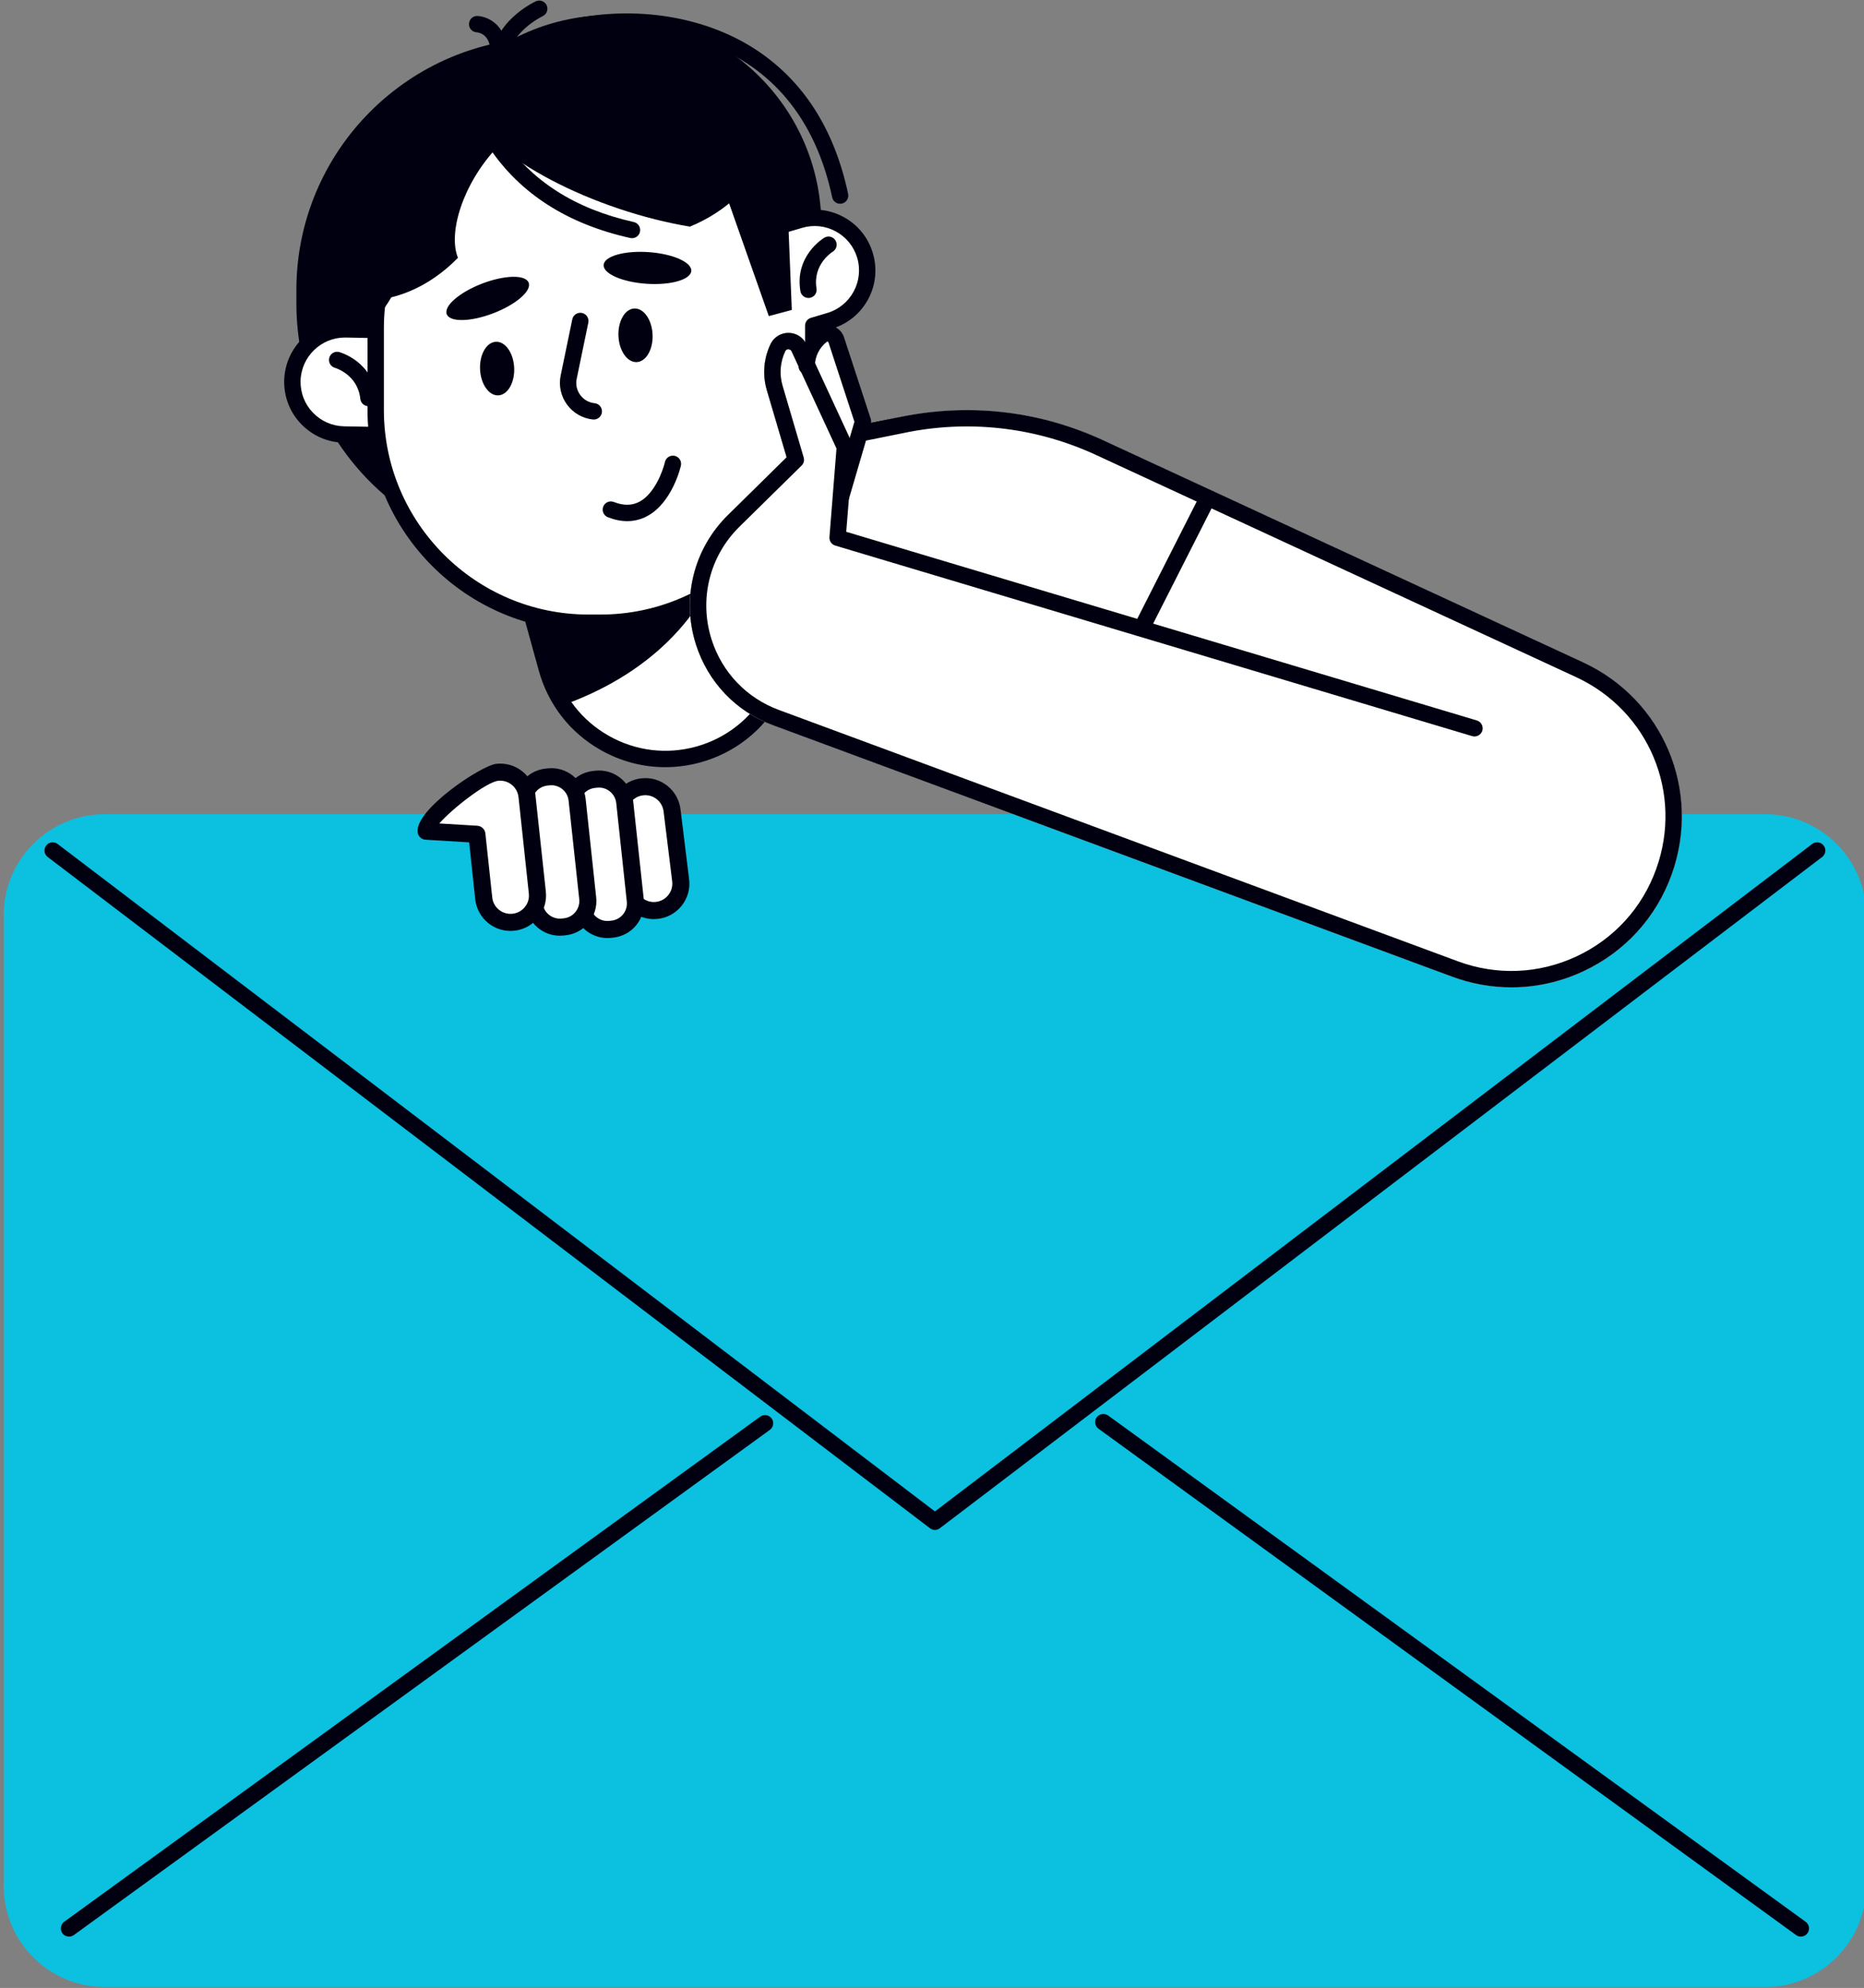 <?xml version="1.0" encoding="UTF-8" standalone="no"?>
<!DOCTYPE svg PUBLIC "-//W3C//DTD SVG 1.1//EN" "http://www.w3.org/Graphics/SVG/1.1/DTD/svg11.dtd">
<svg width="100%" height="100%" viewBox="0 0 949 1012" version="1.1" xmlns="http://www.w3.org/2000/svg" xmlns:xlink="http://www.w3.org/1999/xlink" xml:space="preserve" xmlns:serif="http://www.serif.com/" style="fill-rule:evenodd;clip-rule:evenodd;stroke-linejoin:round;stroke-miterlimit:2;">
    <rect x="0" y="0" width="949" height="1012" fill="#808080" stroke="none"/>
    <g transform="matrix(4.167,0,0,4.167,-23110.3,-3560.97)">
        <path d="M5774.04,1084.95L5774.04,966.387C5774.04,959.563 5768.5,954.031 5761.68,954.031L5558.84,954.031C5552.01,954.031 5546.48,959.563 5546.48,966.387L5546.48,1084.95C5546.48,1091.78 5552.01,1097.31 5558.84,1097.31L5761.68,1097.31C5768.5,1097.31 5774.04,1091.78 5774.04,1084.95Z" style="fill:rgb(12,192,223);fill-rule:nonzero;"/>
    </g>
    <g transform="matrix(4.167,0,0,4.167,-23110.3,-3560.97)">
        <path d="M5660.26,1041.47C5660.04,1041.47 5659.83,1041.4 5659.65,1041.26L5551.86,959.263C5551.42,958.929 5551.33,958.301 5551.67,957.862C5552,957.422 5552.63,957.336 5553.07,957.671L5660.26,1039.21L5767.44,957.671C5767.88,957.336 5768.51,957.422 5768.84,957.862C5769.18,958.301 5769.09,958.929 5768.65,959.263L5660.86,1041.26C5660.68,1041.4 5660.47,1041.47 5660.26,1041.47Z" style="fill:rgb(0,0,16);fill-rule:nonzero;"/>
    </g>
    <g transform="matrix(4.167,0,0,4.167,-23110.3,-3560.97)">
        <path d="M5766.05,1091.15C5765.85,1091.15 5765.64,1091.09 5765.47,1090.96L5680.25,1029.11C5679.8,1028.79 5679.7,1028.16 5680.02,1027.71C5680.35,1027.27 5680.97,1027.17 5681.42,1027.49L5766.64,1089.34C5767.09,1089.67 5767.19,1090.29 5766.86,1090.74C5766.67,1091.01 5766.36,1091.15 5766.05,1091.15Z" style="fill:rgb(0,0,16);fill-rule:nonzero;"/>
    </g>
    <g transform="matrix(4.167,0,0,4.167,-23110.3,-3560.97)">
        <path d="M5554.46,1091.15C5554.15,1091.15 5553.85,1091.01 5553.65,1090.74C5553.33,1090.29 5553.43,1089.67 5553.87,1089.34L5638.91,1027.63C5639.36,1027.31 5639.98,1027.41 5640.31,1027.85C5640.63,1028.3 5640.53,1028.93 5640.08,1029.25L5555.05,1090.96C5554.87,1091.09 5554.67,1091.15 5554.46,1091.15Z" style="fill:rgb(0,0,16);fill-rule:nonzero;"/>
    </g>
    <g transform="matrix(4.167,0,0,4.167,-23110.3,-3560.97)">
        <path d="M5631.35,946.737C5639.36,944.521 5644.07,936.226 5641.85,928.209L5637.56,912.684L5608.53,920.706L5612.82,936.232C5615.04,944.249 5623.33,948.951 5631.35,946.737Z" style="fill:white;fill-rule:nonzero;"/>
    </g>
    <g transform="matrix(4.167,0,0,4.167,-23110.3,-3560.97)">
        <path d="M5609.76,921.404L5613.78,935.965C5614.78,939.585 5617.13,942.599 5620.4,944.45C5623.67,946.304 5627.46,946.773 5631.08,945.772C5634.7,944.772 5637.71,942.422 5639.57,939.155C5641.42,935.888 5641.89,932.095 5640.89,928.476L5636.86,913.914L5609.76,921.404ZM5627.31,948.287C5624.57,948.287 5621.86,947.579 5619.42,946.191C5615.68,944.075 5613,940.633 5611.86,936.498L5607.57,920.973C5607.5,920.717 5607.53,920.444 5607.66,920.213C5607.79,919.983 5608.01,919.813 5608.26,919.742L5637.29,911.72C5637.82,911.574 5638.38,911.885 5638.52,912.417L5642.82,927.943C5643.96,932.077 5643.42,936.409 5641.31,940.141C5639.19,943.873 5635.75,946.557 5631.61,947.699C5630.19,948.092 5628.75,948.287 5627.31,948.287Z" style="fill:rgb(0,0,16);fill-rule:nonzero;"/>
    </g>
    <g transform="matrix(4.167,0,0,4.167,-23110.3,-3560.97)">
        <path d="M5614.12,940.948L5608.53,920.706L5626.97,915.611L5634.77,920.906C5632.33,929.923 5625.11,937.218 5614.12,940.948Z" style="fill:rgb(0,0,16);fill-rule:nonzero;"/>
    </g>
    <g transform="matrix(4.167,0,0,4.167,-23110.3,-3560.97)">
        <path d="M5613.09,922.487C5596.05,922.487 5582.24,908.678 5582.24,891.644L5582.24,890.001C5582.24,872.967 5596.05,859.158 5613.09,859.158C5630.12,859.158 5643.93,872.967 5643.93,890.001L5643.93,891.644C5643.93,908.678 5630.12,922.487 5613.09,922.487Z" style="fill:rgb(0,0,16);fill-rule:nonzero;"/>
    </g>
    <g transform="matrix(4.167,0,0,4.167,-23110.3,-3560.97)">
        <path d="M5620.64,913.15C5606.42,913.15 5594.9,901.625 5594.9,887.409L5594.9,882.145C5594.9,867.93 5606.42,856.406 5620.64,856.406C5634.85,856.406 5646.38,867.93 5646.38,882.145L5646.38,887.409C5646.38,901.625 5634.85,913.15 5620.64,913.15Z" style="fill:rgb(0,0,16);fill-rule:nonzero;"/>
    </g>
    <g transform="matrix(4.167,0,0,4.167,-23110.3,-3560.97)">
        <path d="M5648.67,879.456C5648.21,879.456 5647.8,879.134 5647.7,878.663C5646.12,871.24 5642.56,865.699 5637.12,862.195C5631.36,858.492 5623.47,857.265 5616.01,858.923C5615.47,859.037 5614.93,858.702 5614.81,858.163C5614.69,857.624 5615.03,857.09 5615.57,856.97C5623.55,855.204 5632,856.528 5638.2,860.513C5644.11,864.318 5647.96,870.284 5649.65,878.249C5649.77,878.789 5649.42,879.32 5648.88,879.435C5648.81,879.449 5648.74,879.456 5648.67,879.456Z" style="fill:rgb(0,0,16);fill-rule:nonzero;"/>
    </g>
    <g transform="matrix(4.167,0,0,4.167,-23110.3,-3560.97)">
        <path d="M5593.87,907.753L5588.06,907.646C5584.51,907.58 5581.69,904.653 5581.75,901.106C5581.82,897.558 5584.75,894.736 5588.29,894.801L5594.1,894.908C5597.65,894.973 5600.47,897.902 5600.41,901.449C5600.34,904.995 5597.41,907.818 5593.87,907.753Z" style="fill:white;fill-rule:nonzero;"/>
    </g>
    <g transform="matrix(4.167,0,0,4.167,-23110.3,-3560.97)">
        <path d="M5588.17,895.8C5585.23,895.8 5582.81,898.167 5582.75,901.123C5582.73,902.572 5583.26,903.944 5584.27,904.987C5585.28,906.03 5586.63,906.619 5588.08,906.646L5593.89,906.752C5596.85,906.82 5599.35,904.419 5599.41,901.43C5599.46,898.44 5597.08,895.962 5594.08,895.907L5588.27,895.801C5588.24,895.8 5588.21,895.8 5588.17,895.8ZM5593.99,908.753C5593.94,908.753 5593.89,908.753 5593.85,908.752L5588.04,908.646C5586.06,908.609 5584.21,907.803 5582.83,906.374C5581.45,904.947 5580.72,903.069 5580.75,901.086C5580.83,896.993 5584.21,893.715 5588.31,893.801L5594.12,893.907C5598.21,893.983 5601.48,897.374 5601.41,901.467C5601.33,905.513 5598.02,908.753 5593.99,908.753Z" style="fill:rgb(0,0,16);fill-rule:nonzero;"/>
    </g>
    <g transform="matrix(4.167,0,0,4.167,-23110.3,-3560.97)">
        <path d="M5617.93,868.686L5619.39,868.686C5629.12,868.686 5637.6,874.032 5642.05,881.943L5643.73,881.445C5647.13,880.434 5650.71,882.371 5651.72,885.772C5652.73,889.172 5650.79,892.748 5647.39,893.759L5645.39,894.355L5645.39,904.642C5645.39,919.001 5633.75,930.642 5619.39,930.642L5617.93,930.642C5603.57,930.642 5591.93,919.001 5591.93,904.642L5591.93,894.686C5591.93,880.326 5603.57,868.686 5617.93,868.686Z" style="fill:white;fill-rule:nonzero;"/>
    </g>
    <g transform="matrix(4.167,0,0,4.167,-23110.3,-3560.97)">
        <path d="M5617.93,869.685C5604.14,869.685 5592.93,880.9 5592.93,894.685L5592.93,904.642C5592.93,918.426 5604.14,929.641 5617.93,929.641L5619.39,929.641C5633.18,929.641 5644.39,918.426 5644.39,904.642L5644.39,894.368C5644.38,893.92 5644.67,893.524 5645.1,893.396L5647.1,892.8C5649.97,891.949 5651.61,888.923 5650.76,886.057C5650.34,884.667 5649.42,883.523 5648.14,882.833C5646.87,882.143 5645.4,881.991 5644.01,882.404L5642.34,882.901C5641.89,883.032 5641.41,882.839 5641.18,882.433C5636.75,874.57 5628.4,869.685 5619.39,869.685L5617.93,869.685ZM5619.39,931.641L5617.93,931.641C5603.04,931.641 5590.93,919.53 5590.93,904.642L5590.93,894.685C5590.93,879.797 5603.04,867.685 5617.93,867.685L5619.39,867.685C5628.86,867.685 5637.65,872.674 5642.52,880.76L5643.44,880.486C5645.35,879.922 5647.35,880.13 5649.09,881.074C5650.84,882.019 5652.11,883.586 5652.67,885.487C5653.24,887.387 5653.03,889.395 5652.09,891.138C5651.14,892.881 5649.58,894.153 5647.67,894.718L5646.39,895.098L5646.39,904.642C5646.39,919.53 5634.28,931.641 5619.39,931.641Z" style="fill:rgb(0,0,16);fill-rule:nonzero;"/>
    </g>
    <g transform="matrix(4.167,0,0,4.167,-23110.3,-3560.97)">
        <path d="M5590.61,894.588L5590.61,894.632C5595.22,891.521 5598.61,880.674 5598.61,867.77L5598.61,867.725C5594.01,870.837 5590.61,881.683 5590.61,894.588Z" style="fill:rgb(0,0,16);fill-rule:nonzero;"/>
    </g>
    <g transform="matrix(4.167,0,0,4.167,-23110.3,-3560.97)">
        <path d="M5644.81,890.967C5644.33,890.967 5643.9,890.62 5643.82,890.131C5643.1,885.838 5646.59,883.693 5646.74,883.604C5647.21,883.32 5647.83,883.473 5648.11,883.947C5648.39,884.419 5648.24,885.031 5647.77,885.316C5647.66,885.383 5645.31,886.879 5645.79,889.803C5645.88,890.347 5645.52,890.863 5644.97,890.953C5644.92,890.963 5644.86,890.967 5644.81,890.967Z" style="fill:rgb(0,0,16);fill-rule:nonzero;"/>
    </g>
    <g transform="matrix(4.167,0,0,4.167,-23110.3,-3560.97)">
        <path d="M5591.05,904.191C5590.54,904.191 5590.11,903.809 5590.05,903.296C5589.74,900.343 5587.06,899.534 5586.95,899.501C5586.42,899.349 5586.11,898.797 5586.26,898.268C5586.41,897.739 5586.95,897.43 5587.48,897.575C5587.65,897.621 5591.58,898.757 5592.04,903.085C5592.1,903.635 5591.7,904.127 5591.15,904.185C5591.12,904.189 5591.08,904.191 5591.05,904.191Z" style="fill:rgb(0,0,16);fill-rule:nonzero;"/>
    </g>
    <g transform="matrix(4.167,0,0,4.167,-23110.3,-3560.97)">
        <path d="M5610.62,889.096C5611.01,890.094 5609.08,891.766 5606.31,892.829C5603.55,893.894 5601,893.947 5600.61,892.949C5600.23,891.95 5602.16,890.279 5604.92,889.214C5607.69,888.151 5610.24,888.097 5610.62,889.096Z" style="fill:rgb(0,0,16);fill-rule:nonzero;"/>
    </g>
    <g transform="matrix(4.167,0,0,4.167,-23110.3,-3560.97)">
        <path d="M5630.49,887.665C5630.41,888.733 5627.96,889.433 5625,889.23C5622.05,889.027 5619.71,887.996 5619.78,886.929C5619.86,885.863 5622.31,885.161 5625.27,885.365C5628.22,885.568 5630.56,886.598 5630.49,887.665Z" style="fill:rgb(0,0,16);fill-rule:nonzero;"/>
    </g>
    <g transform="matrix(4.167,0,0,4.167,-23110.3,-3560.97)">
        <path d="M5618.58,905.817C5618.54,905.817 5618.51,905.815 5618.47,905.812C5617.21,905.682 5616.06,905.02 5615.31,903.997C5614.56,902.974 5614.27,901.674 5614.53,900.432L5615.95,893.573C5616.06,893.032 5616.59,892.687 5617.13,892.795C5617.67,892.907 5618.02,893.436 5617.91,893.977L5616.49,900.836C5616.34,901.535 5616.5,902.239 5616.92,902.815C5617.34,903.391 5617.97,903.748 5618.68,903.822C5619.23,903.878 5619.63,904.369 5619.57,904.919C5619.52,905.434 5619.08,905.817 5618.58,905.817Z" style="fill:rgb(0,0,16);fill-rule:nonzero;"/>
    </g>
    <g transform="matrix(4.167,0,0,4.167,-23110.3,-3560.97)">
        <path d="M5622.66,918.231C5621.91,918.231 5621.12,918.072 5620.3,917.752C5619.78,917.551 5619.53,916.972 5619.73,916.457C5619.93,915.943 5620.51,915.689 5621.03,915.889C5622.21,916.352 5623.23,916.343 5624.15,915.86C5626.03,914.865 5627.04,912.02 5627.27,911.007C5627.39,910.469 5627.93,910.131 5628.47,910.256C5629.01,910.379 5629.34,910.916 5629.22,911.454C5629.18,911.639 5628.15,916.005 5625.08,917.628C5624.32,918.03 5623.51,918.231 5622.66,918.231Z" style="fill:rgb(0,0,16);fill-rule:nonzero;"/>
    </g>
    <g transform="matrix(4.167,0,0,4.167,-23110.3,-3560.97)">
        <path d="M5627.29,863.228C5632.54,864.99 5637.12,867.318 5640.49,869.766C5640.38,870.723 5640.17,871.674 5639.85,872.61C5638.36,877.051 5634.86,880.379 5630.32,882.251C5627.57,881.795 5624.64,881.067 5621.64,880.06C5609.53,875.992 5600.98,868.927 5602.54,864.28C5604.11,859.631 5615.19,859.16 5627.29,863.228Z" style="fill:rgb(0,0,16);fill-rule:nonzero;"/>
    </g>
    <g transform="matrix(4.167,0,0,4.167,-23110.3,-3560.97)">
        <path d="M5589.73,877.387C5586.45,881.851 5585.59,886.78 5586.6,890.826C5587.53,891.075 5588.49,891.237 5589.47,891.295C5594.15,891.573 5598.55,889.571 5601.98,886.059C5600.75,883.048 5602.54,877.089 5606.71,872.618C5615.42,863.282 5599.56,863.977 5589.73,877.387Z" style="fill:rgb(0,0,16);fill-rule:nonzero;"/>
    </g>
    <g transform="matrix(4.167,0,0,4.167,-23110.3,-3560.97)">
        <path d="M5625.76,895.436C5625.84,897.244 5624.97,898.751 5623.82,898.801C5622.67,898.852 5621.67,897.426 5621.59,895.617C5621.51,893.809 5622.38,892.302 5623.53,892.252C5624.68,892.201 5625.68,893.627 5625.76,895.436Z" style="fill:rgb(0,0,16);fill-rule:nonzero;"/>
    </g>
    <g transform="matrix(4.167,0,0,4.167,-23110.3,-3560.97)">
        <path d="M5608.85,899.499C5608.93,901.308 5608.06,902.815 5606.91,902.865C5605.76,902.915 5604.76,901.49 5604.68,899.682C5604.6,897.873 5605.47,896.366 5606.62,896.316C5607.77,896.265 5608.77,897.691 5608.85,899.499Z" style="fill:rgb(0,0,16);fill-rule:nonzero;"/>
    </g>
    <g transform="matrix(4.167,0,0,4.167,-23110.3,-3560.97)">
        <path d="M5607.21,863.166C5606.69,863.166 5606.25,862.759 5606.22,862.229C5605.91,857.375 5611.26,854.832 5611.49,854.726C5611.99,854.496 5612.58,854.711 5612.82,855.211C5613.05,855.712 5612.83,856.307 5612.33,856.54C5612.29,856.56 5607.99,858.619 5608.21,862.104C5608.25,862.655 5607.83,863.13 5607.28,863.164C5607.26,863.165 5607.23,863.166 5607.21,863.166Z" style="fill:rgb(0,0,16);fill-rule:nonzero;"/>
    </g>
    <g transform="matrix(4.167,0,0,4.167,-23110.3,-3560.97)">
        <path d="M5606.87,861.086C5606.39,861.086 5605.97,860.738 5605.89,860.247C5605.63,858.683 5604.49,858.53 5604.27,858.515C5603.72,858.479 5603.3,858.011 5603.33,857.466C5603.36,856.921 5603.8,856.498 5604.35,856.517C5605.38,856.552 5607.43,857.311 5607.86,859.925C5607.95,860.47 5607.58,860.984 5607.04,861.074C5606.98,861.082 5606.93,861.086 5606.87,861.086Z" style="fill:rgb(0,0,16);fill-rule:nonzero;"/>
    </g>
    <g transform="matrix(4.167,0,0,4.167,-23110.3,-3560.97)">
        <path d="M5623.24,883.664C5623.17,883.664 5623.1,883.657 5623.03,883.64C5615.37,881.933 5609.58,878.226 5605.82,872.623C5605.51,872.165 5605.63,871.544 5606.09,871.236C5606.55,870.928 5607.17,871.05 5607.48,871.508C5610.95,876.671 5616.32,880.096 5623.46,881.689C5624,881.809 5624.34,882.343 5624.22,882.882C5624.12,883.348 5623.7,883.664 5623.24,883.664Z" style="fill:rgb(0,0,16);fill-rule:nonzero;"/>
    </g>
    <g transform="matrix(4.167,0,0,4.167,-23110.3,-3560.97)">
        <path d="M5642.07,875.098L5642.77,892.427L5639.96,893.18L5632.93,873.215L5642.07,875.098Z" style="fill:rgb(0,0,16);fill-rule:nonzero;"/>
    </g>
    <g transform="matrix(4.167,0,0,4.167,-23110.3,-3560.97)">
        <path d="M5730.69,975.184C5728.25,975.184 5725.81,974.75 5723.45,973.877L5640.49,943.169C5635.96,941.495 5632.53,937.899 5631.06,933.3C5629.27,927.679 5630.77,921.615 5634.98,917.478L5642.14,910.431L5639.72,902.232C5639.17,900.362 5639.33,898.364 5640.17,896.605C5640.58,895.756 5641.42,895.231 5642.36,895.231L5642.37,895.231C5643.32,895.237 5644.15,895.774 5644.55,896.633L5650.16,908.752C5650.23,908.908 5650.26,909.08 5650.25,909.252L5649.42,919.531L5726.46,942.576C5726.99,942.735 5727.29,943.292 5727.14,943.821C5726.98,944.35 5726.42,944.651 5725.89,944.492L5648.08,921.215C5647.63,921.08 5647.33,920.648 5647.37,920.177L5648.23,909.354L5642.73,897.473C5642.64,897.262 5642.45,897.281 5642.36,897.231C5642.26,897.231 5642.08,897.262 5641.98,897.468C5641.35,898.781 5641.23,900.272 5641.64,901.667L5644.22,910.442C5644.33,910.795 5644.23,911.178 5643.97,911.437L5636.38,918.904C5632.71,922.51 5631.41,927.793 5632.97,932.693C5634.25,936.7 5637.24,939.835 5641.19,941.294L5724.15,972.002C5728.9,973.761 5734.04,973.551 5738.63,971.409C5743.22,969.27 5746.69,965.465 5748.39,960.698C5751.7,951.465 5747.48,941.397 5738.58,937.278L5679.97,910.159C5672.84,906.859 5664.98,905.867 5657.26,907.297L5651.89,908.379C5651.34,908.488 5650.82,908.137 5650.71,907.596C5650.6,907.055 5650.95,906.528 5651.49,906.418L5656.88,905.333C5665.03,903.827 5673.3,904.87 5680.81,908.345L5739.42,935.463C5749.27,940.019 5753.93,951.157 5750.28,961.371C5748.39,966.647 5744.55,970.855 5739.47,973.222C5736.67,974.528 5733.69,975.184 5730.69,975.184Z" style="fill:rgb(0,0,16);fill-rule:nonzero;"/>
    </g>
    <g transform="matrix(4.167,0,0,4.167,-23110.3,-3560.97)">
        <path d="M5634.98,917.478L5642.14,910.432L5639.72,902.233C5639.17,900.362 5639.33,898.364 5640.17,896.605C5640.58,895.756 5641.42,895.231 5642.35,895.231L5642.37,895.231C5643.32,895.237 5644.15,895.774 5644.55,896.633L5649.34,906.975L5656.89,905.331C5665.03,903.825 5673.3,904.867 5680.81,908.346L5739.42,935.463C5749.27,940.019 5753.93,951.157 5750.28,961.372C5748.39,966.647 5744.55,970.856 5739.47,973.223C5736.67,974.528 5733.69,975.184 5730.69,975.184C5728.25,975.184 5725.81,974.75 5723.45,973.877L5640.49,943.17C5635.97,941.495 5632.53,937.898 5631.06,933.301C5629.27,927.68 5630.77,921.616 5634.98,917.478Z" style="fill:white;fill-rule:nonzero;"/>
    </g>
    <g transform="matrix(4.167,0,0,4.167,-23110.3,-3560.97)">
        <path d="M5643.93,900.97C5643.93,899.503 5645.27,896.45 5646.42,895.544C5647.04,895.057 5647.96,895.334 5648.2,896.084L5651.47,906.069L5648.81,915.158L5647.37,918.372L5643.93,900.97Z" style="fill:white;fill-rule:nonzero;"/>
    </g>
    <g transform="matrix(4.167,0,0,4.167,-23110.3,-3560.97)">
        <path d="M5648.81,916.157C5648.71,916.157 5648.62,916.145 5648.53,916.117C5648,915.962 5647.69,915.407 5647.85,914.876L5650.42,906.085L5647.25,896.394C5647.24,896.35 5647.21,896.321 5647.16,896.307C5647.12,896.294 5647.08,896.302 5647.04,896.329C5646.12,897.051 5645.59,898.135 5645.59,899.302C5645.59,899.855 5645.15,900.302 5644.59,900.302C5644.04,900.302 5643.59,899.855 5643.59,899.302C5643.59,897.517 5644.4,895.861 5645.8,894.757C5646.35,894.328 5647.08,894.191 5647.74,894.393C5648.41,894.595 5648.94,895.111 5649.15,895.773L5652.42,905.758C5652.48,905.949 5652.48,906.156 5652.43,906.35L5649.77,915.439C5649.64,915.874 5649.24,916.157 5648.81,916.157Z" style="fill:rgb(0,0,16);fill-rule:nonzero;"/>
    </g>
    <g transform="matrix(4.167,0,0,4.167,-23110.3,-3560.97)">
        <path d="M5730.69,975.184C5728.25,975.184 5725.81,974.75 5723.45,973.877L5640.49,943.169C5635.96,941.495 5632.53,937.899 5631.06,933.3C5629.27,927.679 5630.77,921.615 5634.98,917.478L5642.14,910.431L5639.72,902.232C5639.17,900.362 5639.33,898.364 5640.17,896.605C5640.58,895.756 5641.42,895.231 5642.36,895.231L5642.37,895.231C5643.32,895.237 5644.15,895.774 5644.55,896.633L5650.16,908.752C5650.23,908.908 5650.26,909.08 5650.25,909.252L5649.42,919.531L5726.46,942.576C5726.99,942.735 5727.29,943.292 5727.14,943.821C5726.98,944.35 5726.42,944.651 5725.89,944.492L5648.08,921.215C5647.63,921.08 5647.33,920.648 5647.37,920.177L5648.23,909.354L5642.73,897.473C5642.64,897.262 5642.45,897.281 5642.36,897.231C5642.26,897.231 5642.08,897.262 5641.98,897.468C5641.35,898.781 5641.23,900.272 5641.64,901.667L5644.22,910.442C5644.33,910.795 5644.23,911.178 5643.97,911.437L5636.38,918.904C5632.71,922.51 5631.41,927.793 5632.97,932.693C5634.25,936.7 5637.24,939.835 5641.19,941.294L5724.15,972.002C5728.9,973.761 5734.04,973.551 5738.63,971.409C5743.22,969.27 5746.69,965.465 5748.39,960.698C5751.7,951.465 5747.48,941.397 5738.58,937.278L5679.97,910.159C5672.84,906.859 5664.98,905.867 5657.26,907.297L5651.89,908.379C5651.34,908.488 5650.82,908.137 5650.71,907.596C5650.6,907.055 5650.95,906.528 5651.49,906.418L5656.88,905.333C5665.03,903.827 5673.3,904.87 5680.81,908.345L5739.42,935.463C5749.27,940.019 5753.93,951.157 5750.28,961.371C5748.39,966.647 5744.55,970.855 5739.47,973.222C5736.67,974.528 5733.69,975.184 5730.69,975.184Z" style="fill:rgb(0,0,16);fill-rule:nonzero;"/>
    </g>
    <g transform="matrix(4.167,0,0,4.167,-23110.3,-3560.97)">
        <path d="M5685.61,932.119C5685.46,932.119 5685.3,932.085 5685.16,932.011C5684.66,931.761 5684.47,931.159 5684.72,930.667L5692.59,915.149C5692.83,914.657 5693.44,914.456 5693.93,914.709C5694.42,914.959 5694.62,915.561 5694.37,916.053L5686.5,931.572C5686.32,931.919 5685.97,932.119 5685.61,932.119Z" style="fill:rgb(0,0,16);fill-rule:nonzero;"/>
    </g>
    <g transform="matrix(4.167,0,0,4.167,-23110.3,-3560.97)">
        <path d="M5629.2,962.158L5628.14,953.607C5627.95,951.798 5626.32,950.49 5624.52,950.685C5622.71,950.879 5621.4,952.503 5621.59,954.311L5622.65,962.863C5622.84,964.671 5624.46,965.979 5626.27,965.784C5628.08,965.59 5629.39,963.966 5629.2,962.158Z" style="fill:white;fill-rule:nonzero;"/>
    </g>
    <g transform="matrix(4.167,0,0,4.167,-23110.3,-3560.97)">
        <path d="M5624.87,951.708C5624.79,951.708 5624.71,951.712 5624.63,951.721C5624.03,951.785 5623.49,952.078 5623.12,952.546C5622.74,953.015 5622.57,953.602 5622.63,954.199L5623.68,962.735C5623.75,963.348 5624.04,963.885 5624.51,964.263C5624.98,964.64 5625.56,964.815 5626.16,964.748C5627.39,964.615 5628.29,963.508 5628.16,962.277L5627.11,953.734C5627.04,953.12 5626.75,952.583 5626.28,952.206C5625.88,951.881 5625.38,951.708 5624.87,951.708ZM5625.91,966.846C5624.93,966.846 5623.98,966.513 5623.2,965.886C5622.3,965.158 5621.73,964.124 5621.61,962.973L5620.56,954.438C5620.43,953.271 5620.77,952.14 5621.49,951.239C5622.22,950.337 5623.25,949.772 5624.4,949.649C5625.56,949.521 5626.69,949.856 5627.59,950.582C5628.49,951.309 5629.05,952.344 5629.18,953.495L5630.23,962.031L5630.23,962.046C5630.36,963.198 5630.02,964.328 5629.3,965.231C5628.57,966.132 5627.54,966.698 5626.38,966.821C5626.23,966.838 5626.07,966.846 5625.91,966.846Z" style="fill:rgb(0,0,16);fill-rule:nonzero;"/>
    </g>
    <g transform="matrix(4.167,0,0,4.167,-23110.3,-3560.97)">
        <path d="M5623.65,964.593L5622.36,952.56C5622.17,950.824 5620.61,949.57 5618.88,949.756L5618.61,949.784C5616.88,949.971 5615.62,951.529 5615.81,953.264L5617.1,965.297C5617.29,967.032 5618.85,968.287 5620.58,968.101L5620.85,968.073C5622.58,967.886 5623.84,966.328 5623.65,964.593Z" style="fill:white;fill-rule:nonzero;"/>
    </g>
    <g transform="matrix(4.167,0,0,4.167,-23110.3,-3560.97)">
        <path d="M5619.22,950.78C5619.14,950.78 5619.07,950.784 5618.99,950.792L5618.72,950.821C5618.16,950.881 5617.65,951.157 5617.3,951.597C5616.94,952.037 5616.78,952.589 5616.84,953.152L5618.14,965.186C5618.26,966.346 5619.3,967.19 5620.47,967.065L5620.73,967.035C5621.3,966.975 5621.8,966.699 5622.16,966.259C5622.51,965.819 5622.67,965.267 5622.61,964.704L5621.32,952.67C5621.26,952.109 5620.98,951.603 5620.54,951.248C5620.16,950.943 5619.7,950.78 5619.22,950.78ZM5620.24,969.161C5618.12,969.161 5616.3,967.56 5616.06,965.408L5614.77,953.374C5614.65,952.259 5614.97,951.163 5615.68,950.289C5616.38,949.415 5617.38,948.868 5618.5,948.748L5618.77,948.72C5619.88,948.601 5620.98,948.921 5621.85,949.625C5622.72,950.329 5623.27,951.331 5623.39,952.448L5624.69,964.482C5624.81,965.597 5624.48,966.693 5623.78,967.567C5623.08,968.441 5622.07,968.988 5620.96,969.108L5620.69,969.137C5620.54,969.154 5620.39,969.161 5620.24,969.161Z" style="fill:rgb(0,0,16);fill-rule:nonzero;"/>
    </g>
    <g transform="matrix(4.167,0,0,4.167,-23110.3,-3560.97)">
        <path d="M5617.83,964.308L5616.54,952.274C5616.35,950.539 5614.8,949.283 5613.06,949.47L5612.79,949.499C5611.06,949.686 5609.8,951.243 5609.99,952.978L5611.29,965.012C5611.47,966.746 5613.03,968.002 5614.76,967.815L5615.03,967.786C5616.77,967.6 5618.02,966.042 5617.83,964.308Z" style="fill:white;fill-rule:nonzero;"/>
    </g>
    <g transform="matrix(4.167,0,0,4.167,-23110.3,-3560.97)">
        <path d="M5613.4,950.494C5613.33,950.494 5613.25,950.498 5613.17,950.506L5612.91,950.534C5611.75,950.659 5610.9,951.705 5611.03,952.866L5612.32,964.9C5612.45,966.06 5613.49,966.893 5614.65,966.779L5614.92,966.75C5616.08,966.625 5616.92,965.579 5616.8,964.418L5615.5,952.385C5615.39,951.301 5614.47,950.494 5613.4,950.494ZM5614.42,968.875C5612.31,968.875 5610.48,967.275 5610.25,965.122L5608.96,953.089C5608.71,950.785 5610.38,948.709 5612.68,948.462L5612.95,948.434C5615.25,948.181 5617.33,949.859 5617.58,952.162L5618.87,964.196C5619.12,966.499 5617.45,968.575 5615.14,968.823L5614.88,968.851C5614.72,968.867 5614.57,968.875 5614.42,968.875Z" style="fill:rgb(0,0,16);fill-rule:nonzero;"/>
    </g>
    <g transform="matrix(4.167,0,0,4.167,-23110.3,-3560.97)">
        <path d="M5611.68,963.603L5610.41,951.835C5610.22,950.027 5608.6,948.719 5606.79,948.913C5604.98,949.108 5597.89,954.301 5598.09,956.109L5604.29,956.484L5605.13,964.307C5605.33,966.115 5606.95,967.424 5608.76,967.23C5610.57,967.034 5611.87,965.411 5611.68,963.603Z" style="fill:white;fill-rule:nonzero;"/>
    </g>
    <g transform="matrix(4.167,0,0,4.167,-23110.3,-3560.97)">
        <path d="M5599.7,955.161L5604.35,955.443C5604.86,955.473 5605.27,955.865 5605.33,956.371L5606.17,964.196C5606.23,964.793 5606.52,965.33 5606.99,965.707C5607.46,966.084 5608.05,966.257 5608.65,966.193C5609.24,966.128 5609.78,965.835 5610.16,965.366C5610.54,964.899 5610.71,964.312 5610.64,963.714L5609.38,951.947C5609.31,951.349 5609.02,950.812 5608.55,950.434C5608.08,950.058 5607.5,949.888 5606.9,949.949C5605.44,950.107 5601.25,953.381 5599.7,955.161ZM5608.4,968.29C5607.41,968.29 5606.46,967.957 5605.68,967.33C5604.78,966.604 5604.22,965.57 5604.09,964.418L5603.35,957.47L5598.02,957.149C5597.52,957.118 5597.11,956.726 5597.05,956.22C5596.75,953.451 5604.82,948.076 5606.67,947.876C5607.83,947.749 5608.96,948.084 5609.86,948.811C5610.76,949.538 5611.33,950.573 5611.45,951.724L5612.72,963.491C5612.84,964.642 5612.51,965.773 5611.78,966.675C5611.05,967.576 5610.02,968.142 5608.87,968.265C5608.71,968.282 5608.55,968.29 5608.4,968.29Z" style="fill:rgb(0,0,16);fill-rule:nonzero;"/>
    </g>
</svg>
